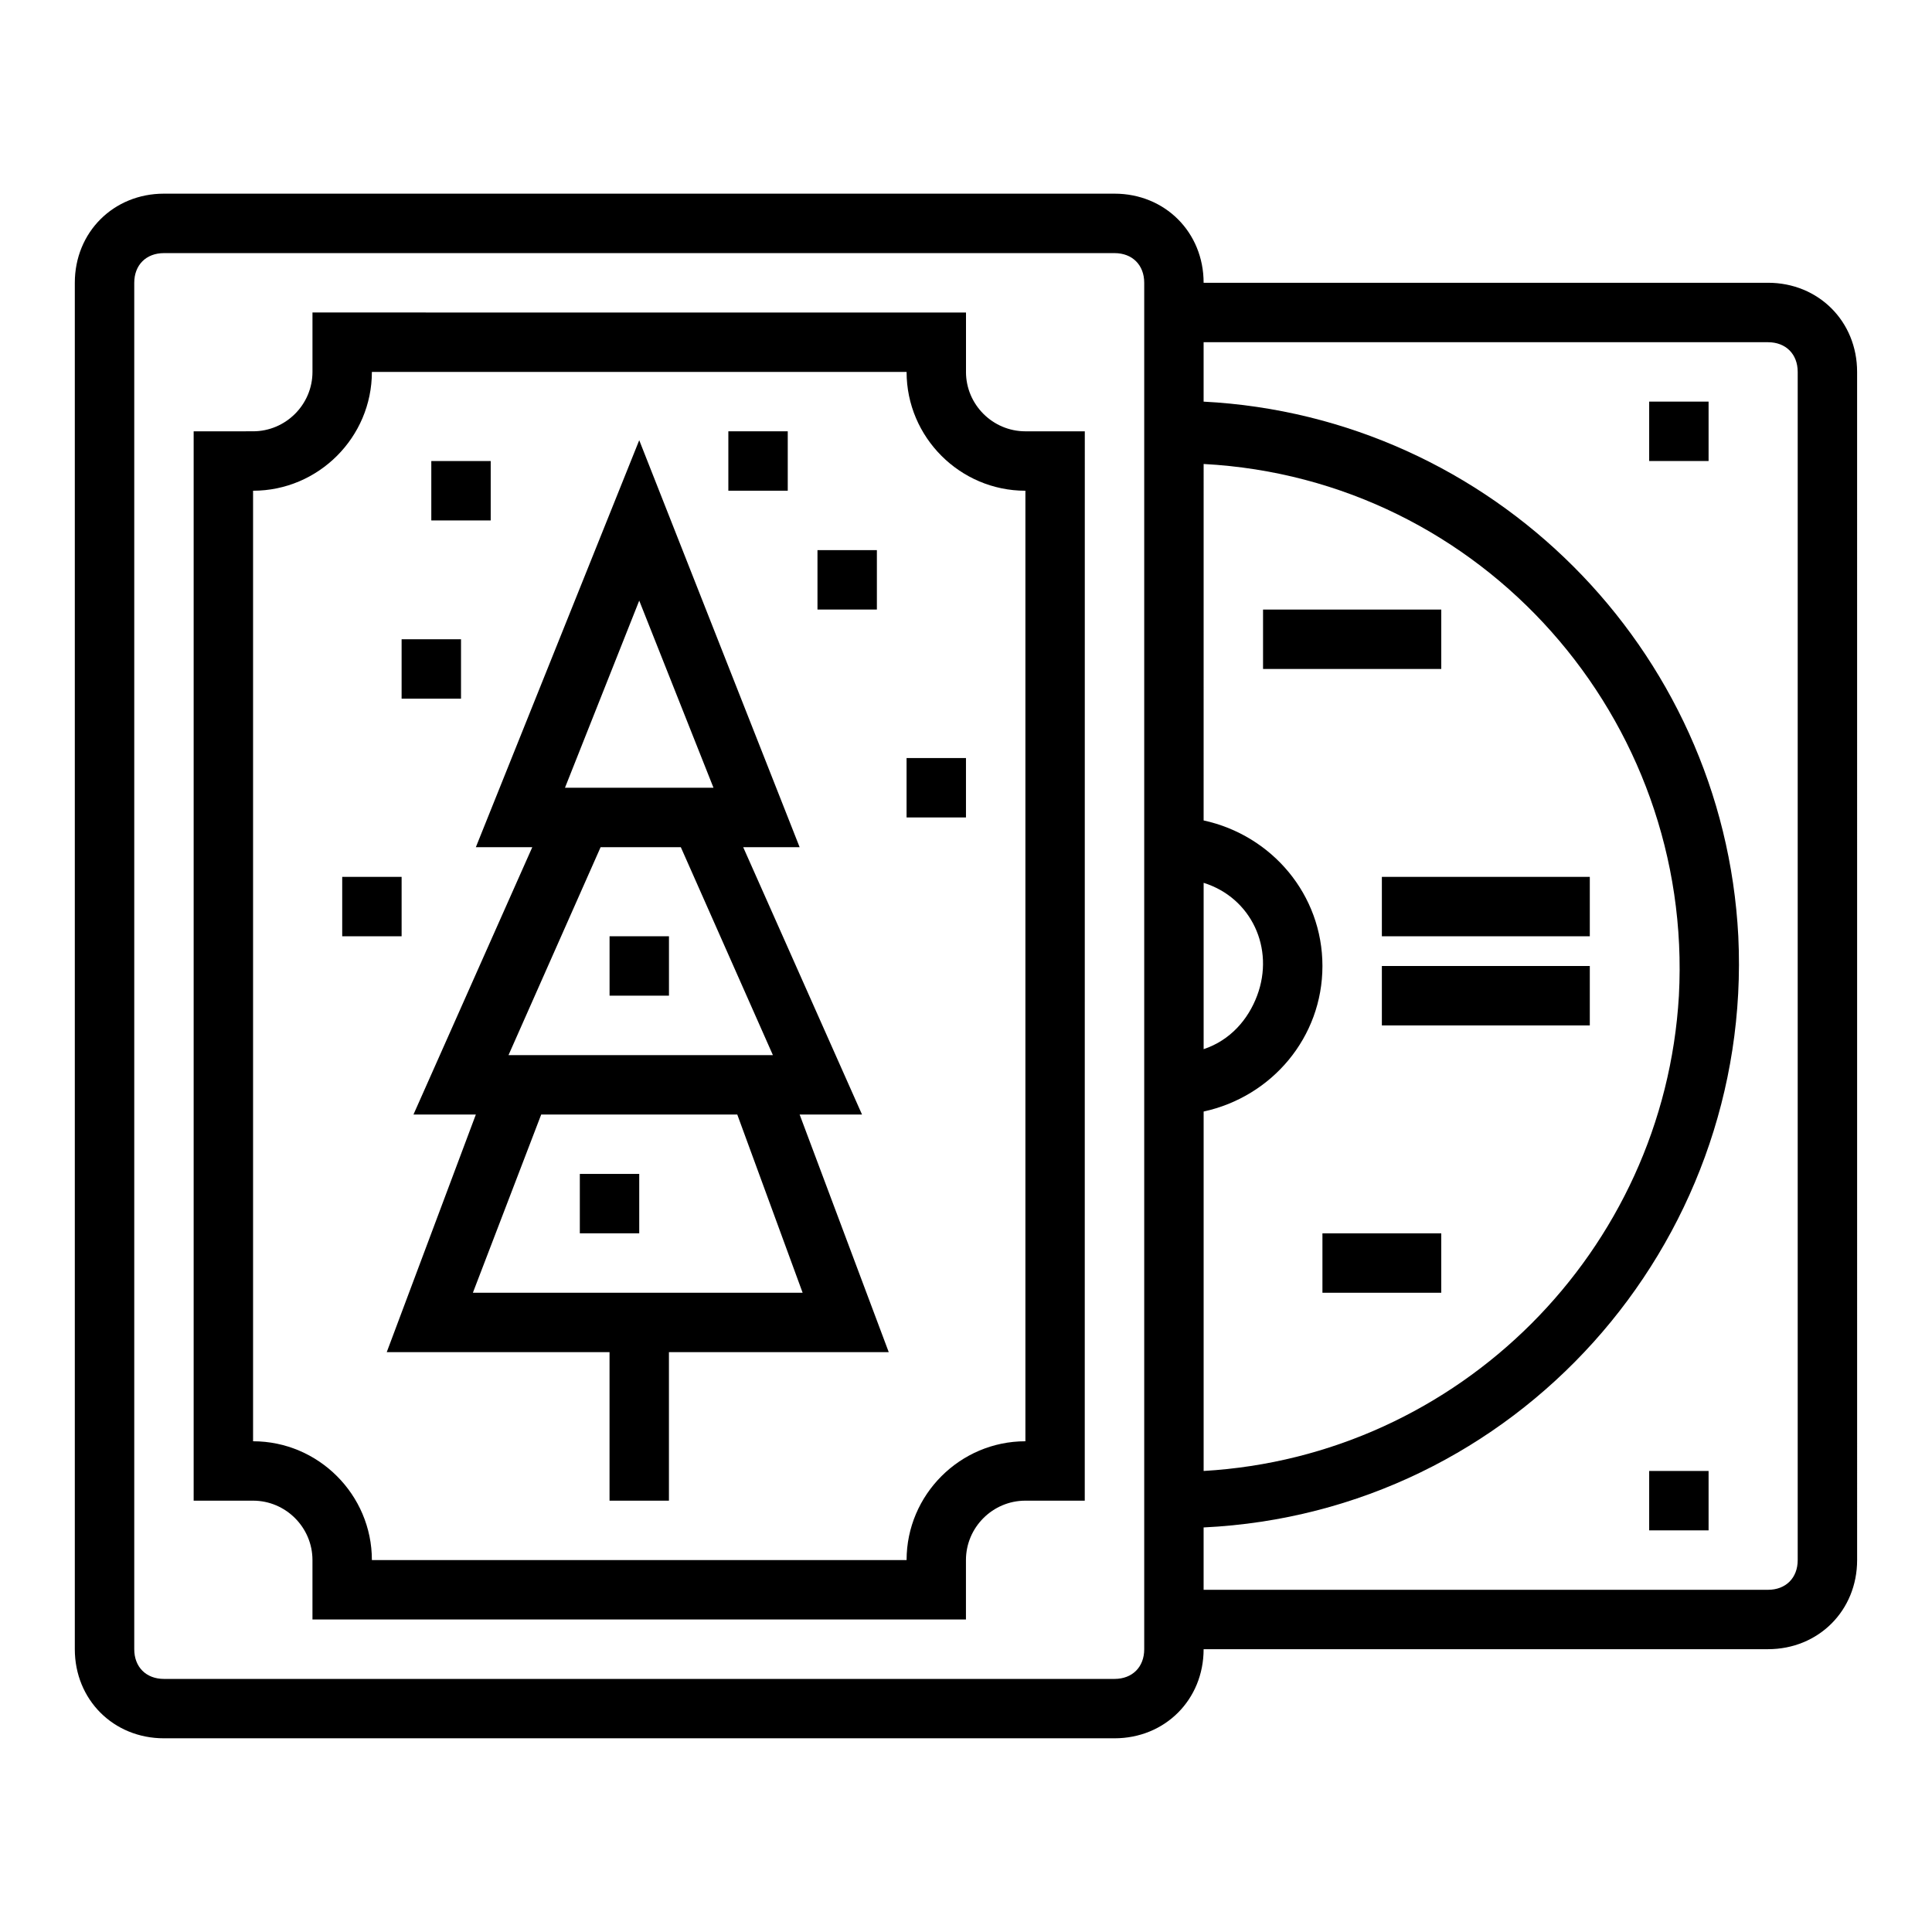<?xml version="1.0" encoding="UTF-8"?>
<!-- Uploaded to: SVG Repo, www.svgrepo.com, Generator: SVG Repo Mixer Tools -->
<svg fill="#000000" width="800px" height="800px" version="1.1" viewBox="144 144 512 512" xmlns="http://www.w3.org/2000/svg">
 <g>
  <path d="m612.54 218.94h-149.57c0-13.383-10.234-23.617-23.617-23.617h-251.91c-13.383 0-23.617 10.234-23.617 23.617v362.11c0 13.383 10.234 23.617 23.617 23.617h251.91c13.383 0 23.617-10.234 23.617-23.617h149.57c13.383 0 23.617-10.234 23.617-23.617l-0.004-314.88c0-13.383-10.234-23.617-23.617-23.617zm-118.08 181.06c0-18.895-13.383-34.637-31.488-38.574l0.004-94.465c73.996 3.938 129.89 67.699 125.95 140.91-3.938 67.699-58.254 122.02-125.95 125.95v-95.254c18.105-3.934 31.484-19.68 31.484-38.57zm-31.484 22.039v-44.082c12.594 3.938 18.895 17.32 14.168 29.914-2.363 6.297-7.086 11.809-14.168 14.168zm-15.746 159.02c0 4.723-3.148 7.871-7.871 7.871h-251.91c-4.723 0-7.871-3.148-7.871-7.871v-362.11c0-4.723 3.148-7.871 7.871-7.871h251.91c4.723 0 7.871 3.148 7.871 7.871zm173.18-23.617c0 4.723-3.148 7.871-7.871 7.871l-149.57 0.004v-16.531c82.656-3.938 145.63-74.785 141.7-156.65-3.938-76.359-65.336-137.76-141.7-141.7v-15.746h149.57c4.723 0 7.871 3.148 7.871 7.871z"/>
  <path d="m510.21 376.38h55.105v15.742h-55.105z"/>
  <path d="m510.21 400h55.105v15.742h-55.105z"/>
  <path d="m494.46 470.85h31.488v15.742h-31.488z"/>
  <path d="m478.72 305.54h47.23v15.742h-47.23z"/>
  <path d="m581.05 250.43h15.742v15.742h-15.742z"/>
  <path d="m581.05 533.82h15.742v15.742h-15.742z"/>
  <path d="m355.91 439.36h16.531l-31.488-70.848h14.957l-42.508-107.85-43.297 107.85h14.957l-31.488 70.848h16.531l-23.617 62.977h59.043v39.359h15.742v-39.359h58.254zm-42.508-136.19 19.68 49.594h-39.359zm-10.234 65.34h21.254l24.402 55.105h-70.062zm-15.742 70.848h51.957l17.32 47.23h-87.383z"/>
  <path d="m400 242.56v-15.742l-173.19-0.004v15.742c0 8.66-7.086 15.742-15.742 15.742l-15.746 0.004v283.39h15.742c8.66 0 15.742 7.086 15.742 15.742v15.742h173.18v-15.742c0-8.66 7.086-15.742 15.742-15.742h15.742l0.012-283.39h-15.742c-8.664 0-15.746-7.082-15.746-15.742zm15.742 283.39c-17.32 0-31.488 14.168-31.488 31.488h-141.7c0-17.32-14.168-31.488-31.488-31.488v-251.9c17.32 0 31.488-14.168 31.488-31.488h141.7c0 17.32 14.168 31.488 31.488 31.488z"/>
  <path d="m360.64 289.79h15.742v15.742h-15.742z"/>
  <path d="m250.43 313.41h15.742v15.742h-15.742z"/>
  <path d="m234.69 376.38h15.742v15.742h-15.742z"/>
  <path d="m384.25 344.89h15.742v15.742h-15.742z"/>
  <path d="m337.02 258.3h15.742v15.742h-15.742z"/>
  <path d="m258.3 266.18h15.742v15.742h-15.742z"/>
  <path d="m305.54 392.12h15.742v15.742h-15.742z"/>
  <path d="m297.66 455.1h15.742v15.742h-15.742z"/>
 </g>
</svg>
